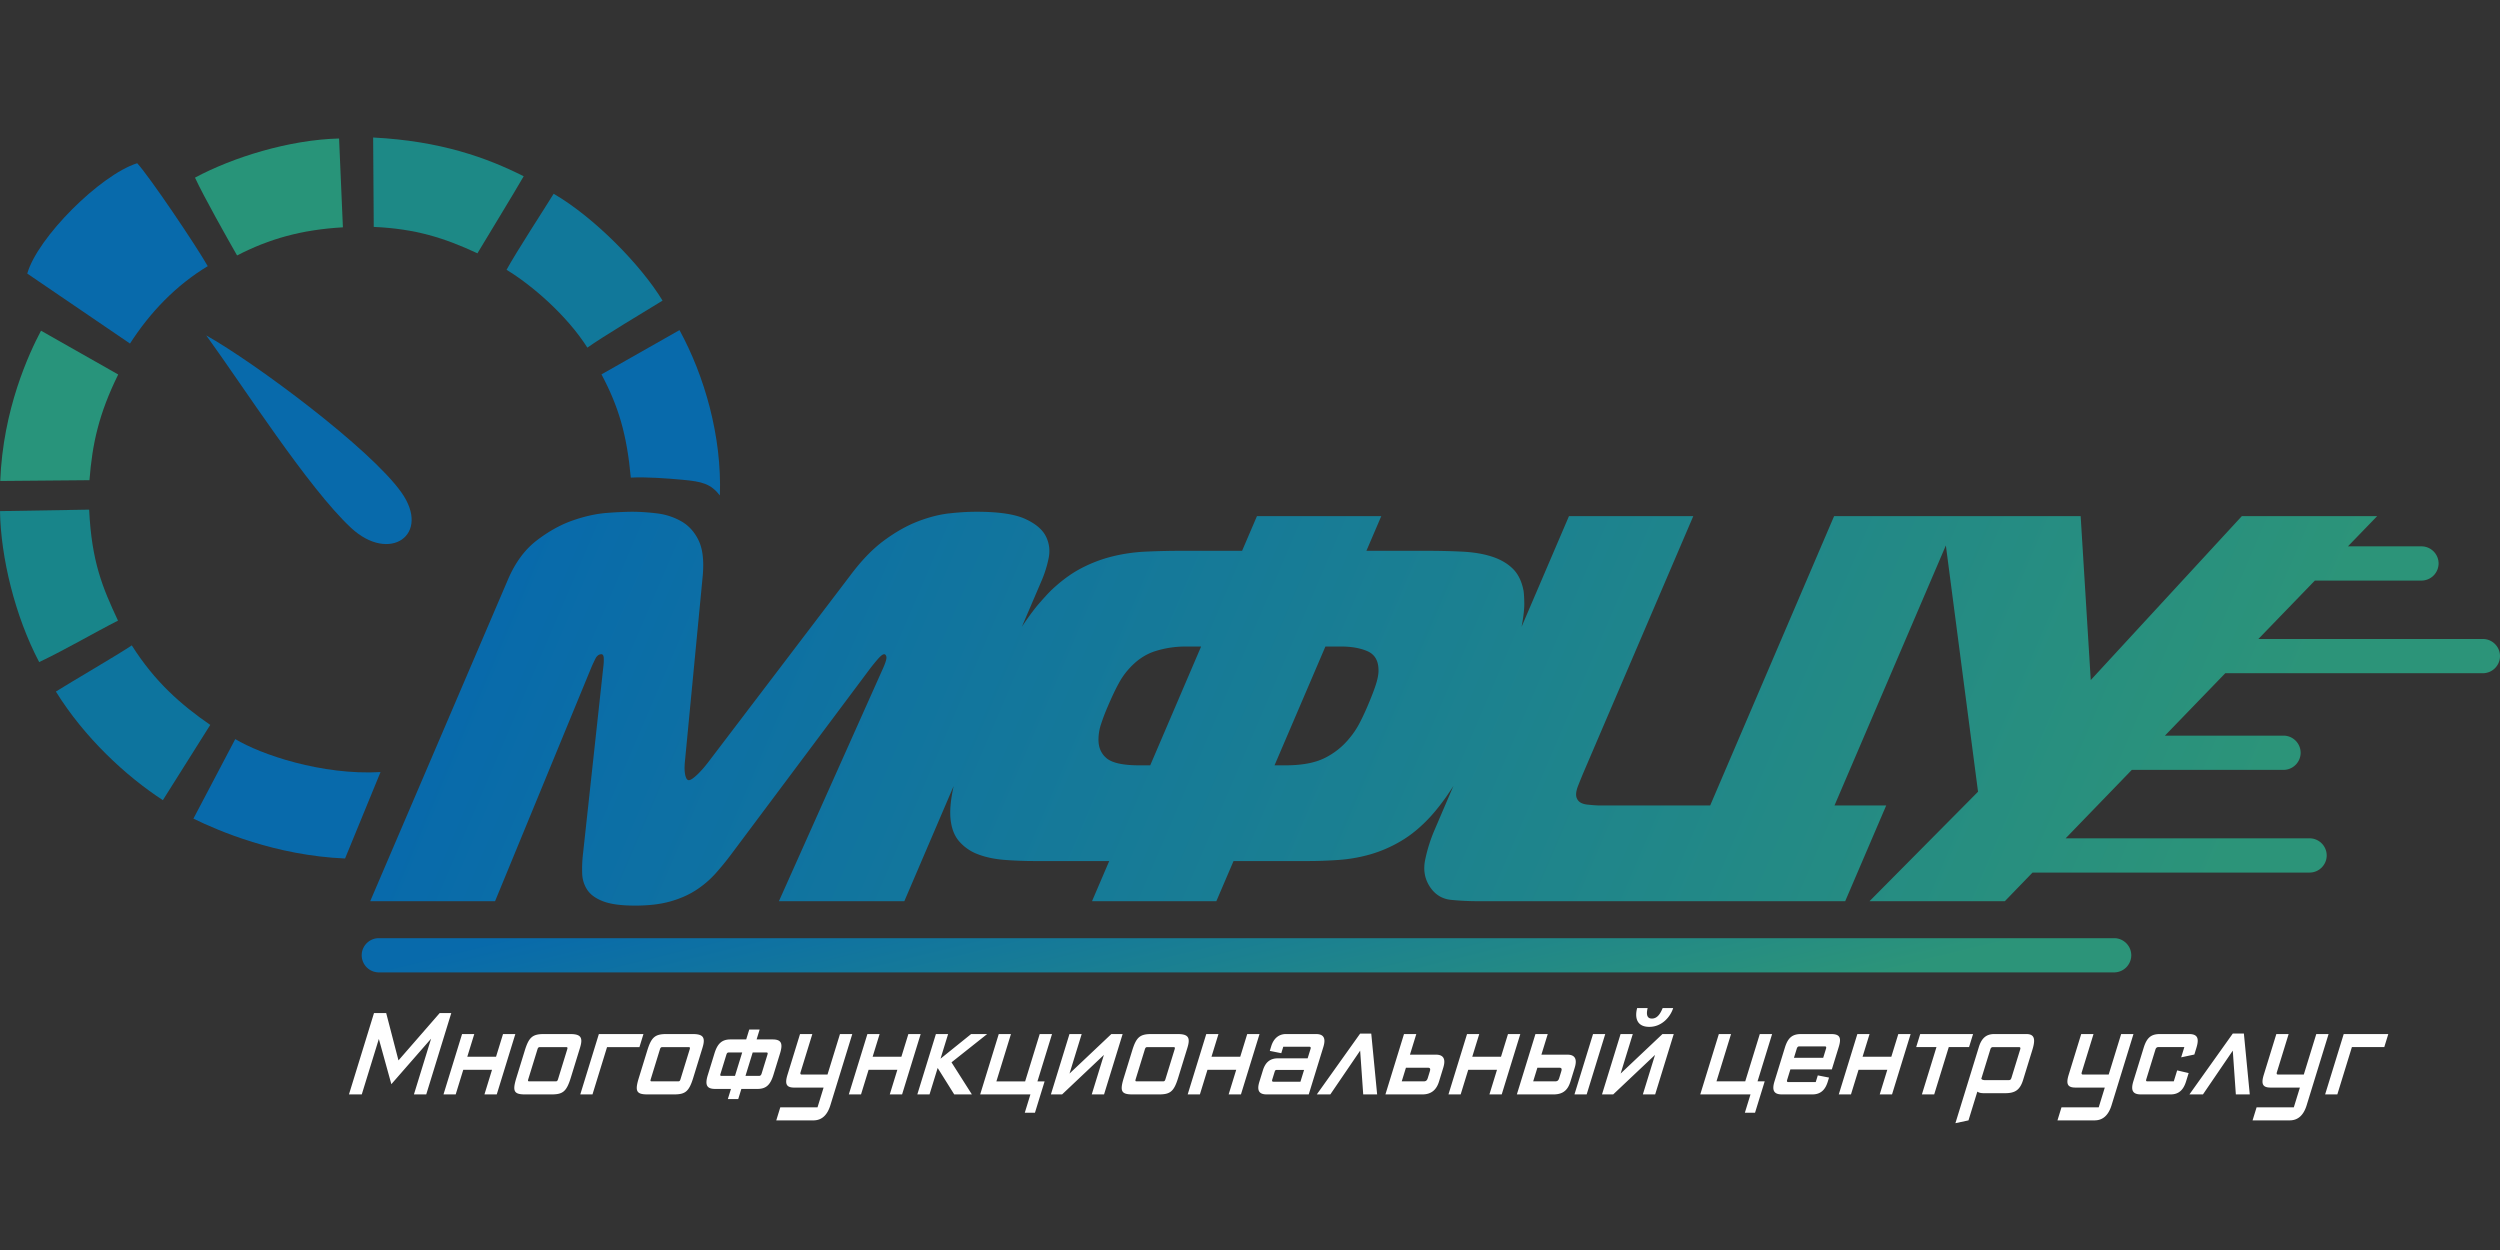 <svg width="240" height="120" fill="none" xmlns="http://www.w3.org/2000/svg"><rect width="100%" height="100%" fill="#333333" stroke="none"/><g clip-path="url(#a)"><path fill-rule="evenodd" clip-rule="evenodd" d="m2.617 26.264 9.863 6.717c1.935-3.013 4.428-5.599 7.463-7.43-1.083-1.916-5.592-8.608-6.774-9.882-3.563 1.134-9.573 7.142-10.552 10.595ZM33.707 50.68c3.69 3.431 7.716.662 4.825-3.411-2.995-4.22-14.043-12.433-18.733-15.071 3.546 4.88 9.79 14.65 13.908 18.481Z" fill="#086AAB"/><path fill-rule="evenodd" clip-rule="evenodd" d="M11.328 59.58c-1.483-3.172-2.53-5.637-2.77-10.655L0 49.068c.071 4.415 1.427 10.06 3.76 14.492 2.54-1.201 5.389-2.881 7.568-3.98Z" fill="#18858A"/><path fill-rule="evenodd" clip-rule="evenodd" d="M48.629 25.902c2.432 1.47 5.782 4.36 7.76 7.472 1.326-.962 5.664-3.563 7.216-4.514-2.052-3.395-6.56-8-10.454-10.258-.78 1.274-3.6 5.603-4.522 7.3Z" fill="#11789A"/><path fill-rule="evenodd" clip-rule="evenodd" d="M18.719 17.053c.857 1.851 3.168 5.945 4.04 7.47 3.107-1.598 6.164-2.468 10.16-2.7l-.367-8.527c-4.798.119-10.221 1.816-13.833 3.757Z" fill="#289479"/><path fill-rule="evenodd" clip-rule="evenodd" d="M35.88 21.783c3.995.177 6.775 1.05 9.952 2.535.779-1.313 3.535-5.812 4.442-7.397-3.532-1.78-7.973-3.388-14.452-3.72l.058 8.582Z" fill="#1D8986"/><path fill-rule="evenodd" clip-rule="evenodd" d="M5.365 66.39c2.741 4.42 6.706 8.103 10.269 10.426l4.55-7.226c-2.786-1.923-5.296-4.102-7.533-7.633-1.417.953-5.794 3.49-7.286 4.433Z" fill="#0D749E"/><path fill-rule="evenodd" clip-rule="evenodd" d="M18.568 78.59c2.404 1.172 7.889 3.54 14.558 3.826l3.404-8.296c-5.631.322-11.53-1.7-13.944-3.168l-4.018 7.638ZM65.23 31.691l-7.488 4.25c1.647 3.1 2.431 5.755 2.815 9.91 1.53-.078 3.466.073 4.953.206 1.91.172 2.72.391 3.598 1.504.203-5.696-1.493-11.507-3.878-15.87Z" fill="#086AAB"/><path fill-rule="evenodd" clip-rule="evenodd" d="M8.588 46.098c.273-3.495.89-6.353 2.76-10.147l-7.41-4.203C2.786 33.925.285 39.286.023 46.172l8.565-.074Z" fill="#28947B"/><path d="M70.225 81.974a26.44 26.44 0 0 1-1.554 1.901 9.267 9.267 0 0 1-1.867 1.584c-.706.458-1.53.819-2.47 1.083-.94.264-2.061.396-3.364.396s-2.311-.132-3.026-.396c-.713-.264-1.228-.625-1.543-1.083a2.963 2.963 0 0 1-.51-1.584c-.024-.598 0-1.232.076-1.901l1.94-17.849c.046-.352.064-.66.054-.924-.01-.264-.086-.396-.227-.396-.247 0-.446.158-.6.476-.153.316-.268.563-.343.738l-9.265 22.496H35.54l13.23-30.892c.694-1.62 1.617-2.869 2.768-3.749 1.151-.88 2.316-1.523 3.492-1.927 1.177-.405 2.283-.643 3.316-.713a37.32 37.32 0 0 1 2.29-.106c.774 0 1.587.053 2.44.158a6.187 6.187 0 0 1 2.339.766c.707.405 1.256 1.012 1.649 1.822.392.81.526 1.936.4 3.38l-1.722 17.954c-.01.106-.017.246-.023.423-.004.176.004.36.027.554.023.194.065.36.129.502.063.14.147.21.252.21.106 0 .25-.07.434-.21.183-.141.37-.308.558-.502.189-.193.356-.378.502-.554.146-.177.258-.317.34-.423l13.656-17.954c1.076-1.444 2.165-2.57 3.27-3.38 1.103-.81 2.181-1.417 3.235-1.822 1.053-.405 2.051-.66 2.995-.766.942-.105 1.819-.158 2.629-.158 2.112 0 3.668.229 4.67.687 1 .457 1.666 1.02 1.995 1.69.33.668.412 1.381.246 2.138a11.022 11.022 0 0 1-.611 1.98l-13.23 30.892h-12.04L84.832 64.02c.21-.492.298-.818.26-.976-.038-.158-.11-.238-.215-.238-.106 0-.253.097-.441.29-.189.194-.477.537-.864 1.03L70.225 81.974ZM232.46 55.737h-10.235l-5.42 5.606h21.552c.904 0 1.643.74 1.643 1.643 0 .904-.739 1.643-1.643 1.643h-24.73l-5.794 5.993h11.385c.904 0 1.643.74 1.643 1.643 0 .904-.739 1.644-1.643 1.644h-14.563L198.3 80.48h23.42c.904 0 1.643.74 1.643 1.644 0 .903-.739 1.643-1.643 1.643h-26.597l-2.657 2.747h-12.991l10.416-10.508-3.456-26.456h13.308l.969 15.736 14.503-15.736h12.991l-2.804 2.9h7.058c.904 0 1.644.739 1.644 1.642a1.65 1.65 0 0 1-1.644 1.644ZM123.411 73.472c1.549 0 2.791-.229 3.727-.686a7.11 7.11 0 0 0 2.398-1.902c.357-.422.667-.88.931-1.373.264-.492.532-1.056.803-1.69.407-.95.692-1.698.856-2.243.163-.546.232-.995.207-1.347-.025-.845-.379-1.417-1.06-1.716-.682-.3-1.533-.45-2.554-.45h-1.479l-4.885 11.407h1.056Zm-8.105-11.406h-1.479c-1.021 0-2 .15-2.938.449-.938.299-1.781.871-2.531 1.716a6.96 6.96 0 0 0-.946 1.347c-.304.545-.66 1.293-1.067 2.244a19.555 19.555 0 0 0-.644 1.69 4.67 4.67 0 0 0-.245 1.372c-.03.81.227 1.444.77 1.902.543.457 1.589.686 3.138.686h1.057l4.885-11.406Zm17.295-12.515-1.425 3.326h5.65c1.267 0 2.444.026 3.531.08 1.086.053 2.039.21 2.859.475.819.264 1.49.651 2.01 1.162.521.51.867 1.223 1.038 2.138.035.247.058.625.068 1.136.011.51-.059 1.188-.21 2.033s-.414 1.892-.791 3.142c-.377 1.25-.943 2.755-1.696 4.515a65.014 65.014 0 0 1-2.741 5.597 41.169 41.169 0 0 1-1.711 2.826 20.195 20.195 0 0 1-1.799 2.35c-.93 1.02-1.889 1.821-2.878 2.402a12.634 12.634 0 0 1-2.983 1.294c-1 .282-2.008.457-3.025.528-1.016.07-1.999.105-2.949.105h-7.129l-1.651 3.855h-11.935l1.651-3.855h-7.129c-.95 0-1.903-.034-2.859-.105-.955-.07-1.813-.246-2.572-.528a4.41 4.41 0 0 1-1.875-1.294c-.49-.58-.764-1.382-.82-2.403-.03-.669.041-1.452.215-2.35.173-.897.41-1.839.708-2.825.3-.985.63-1.962.991-2.93.362-.968.716-1.858 1.063-2.667.754-1.76 1.478-3.266 2.172-4.515.693-1.25 1.326-2.297 1.9-3.142.573-.845 1.083-1.523 1.53-2.033.448-.51.795-.89 1.041-1.136.955-.915 1.912-1.628 2.87-2.138.958-.51 1.96-.898 3.006-1.162a16.458 16.458 0 0 1 3.266-.476 77.142 77.142 0 0 1 3.599-.079h5.65l1.425-3.326h11.935Zm9.369 36.964c-.95 0-1.847-.043-2.689-.131-.843-.088-1.511-.502-2.004-1.241-.513-.775-.664-1.655-.453-2.64a14.85 14.85 0 0 1 .859-2.747l12.937-30.205h11.934l-10.426 24.344c-.181.422-.387.924-.618 1.505-.231.58-.266 1.012-.105 1.293.146.317.489.502 1.03.555.54.053.916.079 1.128.079h10.613l11.897-27.776h11.934l-11.896 27.776h4.964l-3.936 9.188H141.97Z" fill="url(#b)"/><path fill-rule="evenodd" clip-rule="evenodd" d="M202.959 93.35H36.366a1.65 1.65 0 0 1-1.643-1.643c0-.904.739-1.643 1.643-1.643h166.593c.904 0 1.643.74 1.643 1.643a1.65 1.65 0 0 1-1.643 1.643Z" fill="url(#c)"/><path d="m40.919 105.064 2.403-7.808h-1.114l-3.954 4.542-1.179-4.542h-1.172l-2.403 7.808h1.23l1.64-5.326 1.2 4.343 3.814-4.367-1.647 5.35h1.181Zm6.769 0 1.784-5.794H48.29l-.67 2.177h-2.76l.67-2.177h-1.172l-1.783 5.794h1.171l.728-2.365h2.76l-.727 2.365h1.18Zm7.998-4.495c.314-1.018.023-1.3-.956-1.3h-2.518c-1.113 0-1.447.328-1.84 1.604l-.8 2.599c-.388 1.264-.257 1.592.828 1.592h2.547c1.084 0 1.438-.269 1.85-1.604l.89-2.891Zm-4.092.176c.054-.176.107-.223.262-.223h2.47c.154 0 .179.047.125.223l-.876 2.844c-.054.175-.098.222-.243.222h-2.508c-.145 0-.16-.047-.106-.222l.876-2.844Zm5.896-1.475-1.783 5.794h1.172l1.398-4.542h3.109l.385-1.252h-4.28Zm9.953 1.299c.314-1.018.023-1.3-.956-1.3H63.97c-1.114 0-1.447.328-1.84 1.604l-.8 2.599c-.39 1.264-.258 1.592.827 1.592h2.547c1.085 0 1.439-.269 1.85-1.604l.89-2.891Zm-4.092.176c.054-.176.107-.223.262-.223h2.47c.154 0 .179.047.125.223l-.876 2.844c-.054.175-.097.222-.243.222h-2.508c-.145 0-.16-.047-.106-.222l.876-2.844Zm7.52 4.764.3-.972h1.54c.813 0 1.235-.363 1.537-1.346l.638-2.072c.288-.936.13-1.334-.712-1.334h-1.54l.291-.948h-.997l-.292.948h-1.51c-.843 0-1.254.421-1.538 1.346l-.638 2.072c-.307.995-.072 1.334.712 1.334h1.511l-.299.972h.998Zm.38-4.472-.692 2.248H69.28c-.145 0-.16-.047-.105-.223l.554-1.802c.055-.176.108-.223.253-.223h1.269Zm2.304 0c.146 0 .17.047.116.223l-.555 1.802c-.047.152-.126.223-.243.223h-1.307l.692-2.248h1.297Zm4.53 6.52c.814 0 1.34-.515 1.63-1.451l2.103-6.836h-1.181l-1.197 3.886h-2.47c-.125 0-.162-.07-.115-.223l1.128-3.663h-1.181l-1.204 3.909c-.27.878-.117 1.229.648 1.229h2.819l-.584 1.897h-3.574l-.385 1.252h3.564Zm8.516-2.493 1.783-5.794h-1.181l-.67 2.177h-2.76l.67-2.177H83.27l-1.784 5.794h1.172l.728-2.365h2.76l-.728 2.365h1.182Zm6.701 0-1.957-3.079 3.422-2.715h-1.54l-2.936 2.364.728-2.364h-1.172l-1.784 5.794h1.172l.782-2.54 1.59 2.54h1.695Zm6.981-1.253h-.687l1.398-4.541h-1.182l-1.398 4.541h-2.76l1.398-4.541H95.88l-1.783 5.794h4.823l-.54 1.756h.977l.926-3.009Zm1.678 1.253 4.014-3.793-1.167 3.793h1.181l1.784-5.794h-1.085l-4.014 3.792 1.167-3.792h-1.172l-1.783 5.794h1.075Zm12.036-4.495c.314-1.018.023-1.3-.956-1.3h-2.518c-1.113 0-1.447.328-1.839 1.604l-.8 2.599c-.389 1.264-.258 1.592.827 1.592h2.547c1.084 0 1.439-.269 1.849-1.604l.89-2.891Zm-4.092.176c.054-.176.107-.223.262-.223h2.47c.154 0 .179.047.125.223l-.876 2.844c-.054.175-.097.222-.243.222h-2.508c-.145 0-.16-.047-.106-.222l.876-2.844Zm9.226 4.319 1.784-5.794h-1.182l-.67 2.177h-2.76l.67-2.177h-1.172l-1.783 5.794h1.172l.728-2.365h2.76l-.728 2.365h1.181Zm1.77-1.218c-.256.831-.046 1.218.7 1.218h4.038l1.406-4.565c.241-.785.068-1.23-.707-1.23h-2.895c-.63 0-1.162.375-1.406 1.171l-.137.445 1.103.222.191-.62h2.508c.116 0 .153.07.11.211l-.278.901h-2.857c-.775 0-1.21.41-1.441 1.159l-.335 1.088Zm1.464-.948c.054-.175.106-.187.251-.187h2.576l-.35 1.135h-2.556c-.155 0-.199-.046-.145-.222l.224-.726Zm4.049 2.166h1.298l2.863-4.202.294 4.202h1.337l-.565-5.841h-1.066l-4.161 5.841Zm10.652-1.569c-.076.246-.184.316-.407.316h-2.092l.403-1.311h2.092c.243 0 .274.117.202.351l-.198.644Zm1.491-1.006c.274-.89-.044-1.241-.702-1.241h-2.499l.609-1.978h-1.181L133 105.064h3.545c.939 0 1.382-.527 1.602-1.241l.41-1.334Zm5.609 2.575 1.784-5.794h-1.182l-.67 2.177h-2.76l.67-2.177h-1.172l-1.783 5.794h1.172l.727-2.365h2.761l-.728 2.365h1.181Zm5.519-1.569c-.075.246-.184.316-.407.316h-2.092l.404-1.311h2.091c.243 0 .275.117.202.351l-.198.644Zm1.492-1.006c.273-.89-.045-1.241-.703-1.241h-2.499l.609-1.978h-1.181l-1.784 5.794h3.525c1.007 0 1.402-.527 1.625-1.253l.408-1.322Zm2.927-3.22h-1.172l-1.783 5.795h1.172l1.783-5.794Zm5.513-2.493c-.178.422-.455 1.007-1.036 1.007-.571 0-.507-.585-.407-1.007h-1.007c-.216.796-.129 1.803 1.169 1.803 1.24 0 2.044-1.007 2.289-1.803h-1.008Zm-4.749 8.288 4.015-3.793-1.168 3.793h1.182l1.783-5.794h-1.084l-4.015 3.792 1.167-3.792h-1.172l-1.783 5.794h1.075Zm14.544-1.253h-.687l1.398-4.541h-1.182l-1.398 4.541h-2.76l1.398-4.541h-1.172l-1.783 5.794h4.823l-.541 1.756h.978l.926-3.009Zm7.108-3.301c.274-.89.111-1.24-.732-1.24h-2.876c-.804 0-1.256.304-1.562 1.299l-.998 3.242c-.26.843-.076 1.253.699 1.253h2.944c.92 0 1.282-.609 1.473-1.229l.119-.387-1.078-.21-.199.644h-2.624c-.126 0-.163-.071-.123-.2l.314-1.018h3.98l.663-2.154Zm-1.493 1.042h-2.808l.274-.889c.043-.141.123-.211.249-.211h2.44c.126 0 .162.07.116.222l-.271.878Zm6.609 3.512 1.784-5.794h-1.182l-.67 2.177h-2.76l.67-2.177h-1.172l-1.783 5.794h1.171l.728-2.365h2.76l-.728 2.365h1.182Zm7.393-4.542.385-1.252h-5.074l-.386 1.252h1.947l-1.398 4.542h1.181l1.398-4.542h1.947Zm2.419-1.252c-.736 0-1.206.362-1.476 1.24l-2.252 7.316 1.255-.269.85-2.762c.12.082.263.152.641.152h2.024c.929 0 1.423-.281 1.729-1.276l.894-2.903c.317-1.03.19-1.498-.585-1.498h-3.08Zm1.651 4.202c-.054.175-.127.222-.272.222H190.6a.718.718 0 0 1-.321-.058l-.076-.071.872-2.832c.044-.141.123-.211.249-.211h2.499c.126 0 .162.07.115.223l-.839 2.727Zm7.981 4.085c.814 0 1.34-.515 1.629-1.451l2.104-6.836h-1.182l-1.196 3.886h-2.469c-.126 0-.163-.07-.116-.223l1.128-3.663h-1.182l-1.203 3.909c-.27.878-.117 1.229.648 1.229h2.818l-.583 1.897h-3.574l-.386 1.252h3.564Zm7.927-4.799-.324 1.053h-2.518c-.126 0-.173-.035-.119-.21l.876-2.845c.047-.152.14-.234.266-.234h2.508l-.303.983 1.265-.269.194-.632c.256-.831.188-1.334-.693-1.334h-2.809c-.871 0-1.267.374-1.563 1.334l-.984 3.196c-.27.877-.059 1.264.715 1.264h2.867c.852 0 1.256-.527 1.48-1.253l.245-.796-1.103-.257Zm1.179 2.306h1.298l2.863-4.202.294 4.202h1.337l-.565-5.841h-1.066l-4.161 5.841Zm9.625 2.493c.813 0 1.34-.515 1.628-1.451l2.104-6.836h-1.181l-1.197 3.886h-2.469c-.126 0-.163-.07-.116-.223l1.128-3.663h-1.181l-1.204 3.909c-.27.878-.117 1.229.648 1.229h2.819l-.584 1.897h-3.574l-.386 1.252h3.565Zm5.185-8.287-1.784 5.794h1.172l1.398-4.542h3.109l.385-1.252h-4.28Z" fill="#fff"/></g><defs><linearGradient id="b" x1="126.894" y1="-126.794" x2="276.32" y2="-62.799" gradientUnits="userSpaceOnUse"><stop stop-color="#086AAB"/><stop offset="1" stop-color="#2C9479"/></linearGradient><linearGradient id="c" x1="110.626" y1="74.773" x2="118.9" y2="108.642" gradientUnits="userSpaceOnUse"><stop stop-color="#086AAB"/><stop offset="1" stop-color="#2C9479"/></linearGradient><clipPath id="a"><path fill="#fff" d="M0 0h240v120H0z"/></clipPath></defs></svg>